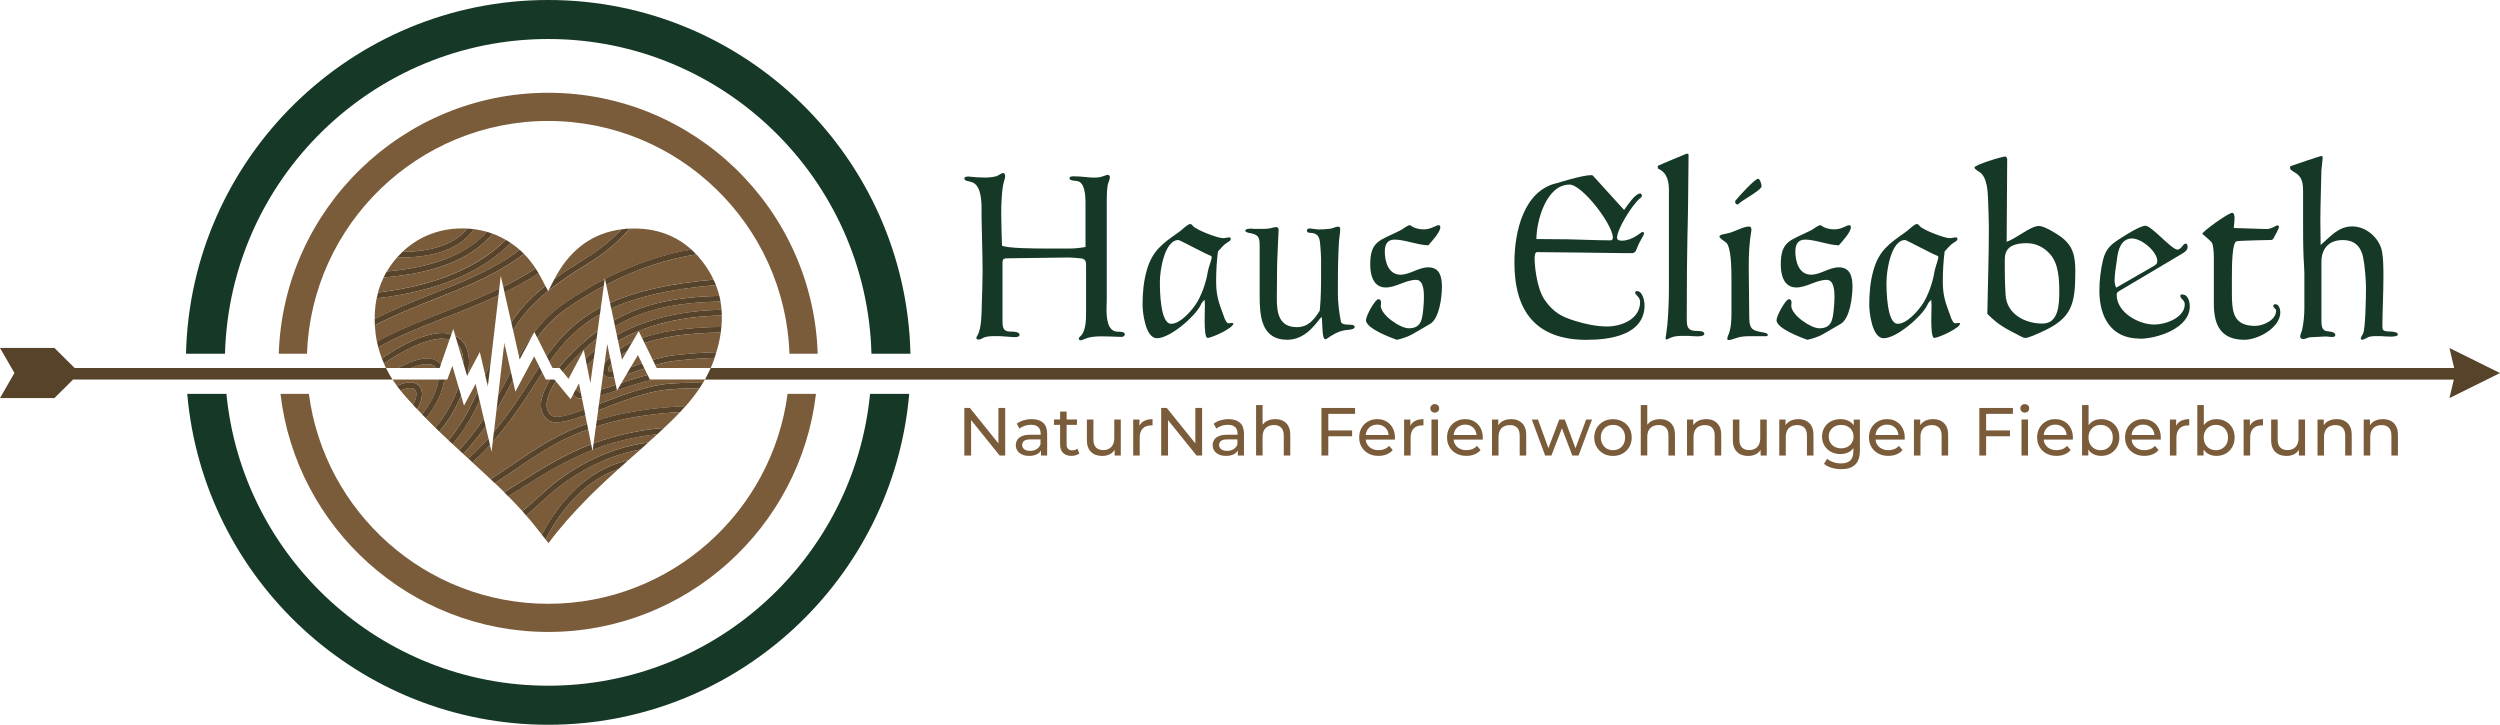 <?xml version="1.0" encoding="UTF-8"?>
<svg id="Ebene_1" data-name="Ebene 1" xmlns="http://www.w3.org/2000/svg" xmlns:xlink="http://www.w3.org/1999/xlink" viewBox="0 0 483.19 140.08">
  <defs>
    <style>
      .cls-1 {
        fill: none;
      }

      .cls-2 {
        fill: #a56a14;
      }

      .cls-3 {
        fill: #163827;
      }

      .cls-4 {
        fill: #56432a;
      }

      .cls-5 {
        fill: #7a5b3a;
      }

      .cls-6 {
        clip-path: url(#clippath);
      }
    </style>
    <clipPath id="clippath">
      <rect class="cls-1" x="72.42" y="44.14" width="67.1" height="60.83"/>
    </clipPath>
  </defs>
  <path class="cls-1" d="M116.9,53.79l-.02.14s.03-.02.04-.02l-.03-.12h0Z"/>
  <path class="cls-1" d="M311.27,46.45c.3,0,.46-.25.46-.51,0-2.53-5.92-10.27-8.4-10.27-4.45,0-6.38,7.03-6.38,10.52l6.07.05c2.73.05,5.52.2,8.25.2h0Z"/>
  <path class="cls-1" d="M394.78,62.54c3.14,0,3.24-3.8,3.24-6.12s-.1-5.42-1.77-7.29c-1.16-1.32-2.73-2.13-4.5-2.13-2.08,0-4.25.46-4.25,2.99v2.28c0,1.57.05,3.14.15,4.71.2,3.75,3.75,5.57,7.14,5.57h-.01Z"/>
  <path class="cls-1" d="M416.29,51.41c.41-.25.66-.4.66-.96,0-1.82-3.03-4.35-4.86-4.35-2.18,0-2.73,2.28-2.94,4.05-.15,1.32-.46,2.73-.46,4.1,0,.51.1.91.3,1.37l7.29-4.2h0Z"/>
  <path class="cls-1" d="M226.35,62.59c1.72,0,3.69-2.28,4.61-3.54,1.22-1.67,2.18-4.5,2.48-6.53.15-.86.71-2.18.76-2.83l-.1-.2c-.81-.25-6.07-3.09-6.33-3.09-2.73,0-3.59,6.02-3.59,7.95v.2c0,1.52.05,8.05,2.17,8.05h0Z"/>
  <path class="cls-1" d="M366.79,62.59c1.72,0,3.69-2.28,4.61-3.54,1.22-1.67,2.18-4.5,2.48-6.53.15-.86.71-2.18.76-2.83l-.1-.2c-.81-.25-6.07-3.09-6.33-3.09-2.73,0-3.59,6.02-3.59,7.95v.2c0,1.52.05,8.05,2.18,8.05h-.01Z"/>
  <path class="cls-5" d="M105.96,17.93c-28.17,0-51.19,22.48-52.08,50.44h5.45c.88-24.96,21.46-44.99,46.63-44.99s45.75,20.03,46.63,44.99h5.45c-.88-27.96-23.9-50.44-52.08-50.44Z"/>
  <path class="cls-3" d="M105.96,7.54c33.9,0,61.59,27.14,62.47,60.83h7.54C175.09,30.52,144.02,0,105.96,0S36.83,30.52,35.95,68.37h7.54c.89-33.69,28.57-60.83,62.47-60.83Z"/>
  <path class="cls-3" d="M105.96,132.53c-32.41,0-59.13-24.8-62.2-56.41h-7.57c3.09,35.78,33.2,63.96,69.77,63.96s66.67-28.17,69.77-63.96h-7.57c-3.07,31.62-29.79,56.41-62.2,56.41h0Z"/>
  <path class="cls-5" d="M59.7,76.12h-5.49c3.02,25.88,25.07,46.02,51.75,46.02s48.72-20.15,51.75-46.02h-5.49c-2.99,22.86-22.59,40.58-46.26,40.58s-43.27-17.71-46.26-40.58Z"/>
  <path class="cls-3" d="M187.43,35.11c2.02.25,2.28,3.09,2.28,5.21v1.62c.05,3.59.2,7.18.2,10.78,0,1.97-.1,4-.15,5.97-.05,1.62,0,4.76-.86,6.17-.05.05-.2.35-.2.46,0,.25.2.3.4.3.96,0,.51-.66,3.19-.66.56,0,1.37,0,2.28.1.25,0,.96.1,1.57.1.51,0,.91-.1.91-.46,0-.61-1.26-.61-1.77-.61h-.1c-1.42-.05-1.42-1.01-1.42-2.23v-11.08c0-.86.35-.86,1.37-.86,0,0,10.73-.15,11.39-.15.76,0,1.47.1,2.18.15,1.06.05,1.21.56,1.21,1.27v9.06c0,1.47,0,3.75-1.11,4.76-.15.1-.25.25-.3.4,0,.2.15.36.3.36h.05s.25,0,1.06-.36c.81-.3,1.72-.4,3.09-.4,0,0,2.99.05,3.49.1h.35c.25,0,.56-.2.56-.51,0-.56-1.26-.46-1.62-.51-1.67-.2-1.92-2.48-1.92-4.3,0-.66.05-1.26.05-1.67v-19.08c0-1.47.05-3.04.3-3.69.15-.35.3-.76.3-1.16,0-.15-.15-.41-.46-.41l-.61.2c-.71.25-1.01.35-2.13.35-.81,0-2.33-.25-3.69-.25h-.1c-.3,0-.81,0-.81.4,0,.46,1.16.46,1.47.51,1.47.25,1.62,2.63,1.62,4.35v8.4c-1.11.2-2.13.3-3.29.3h-3.54c-3.54,0-8.2-.05-9.31-.56-.05-2.08-.15-4.2-.15-6.27,0-1.52.1-4.81.56-6.23.1-.3.2-.61.2-.96,0-.25-.1-.56-.4-.56-.35,0-.76.4-1.31.61-.86.2-1.52.25-2.18.25l-1.52-.05-1.72-.15c-.2,0-.76.05-.76.35,0,.46.71.56,1.06.61v.03h-.01Z"/>
  <path class="cls-3" d="M223.62,65.37c2.53,0,7.34-4.2,8.4-6.33.25-.55.4-.71.81-1.11l.05,1.16c0,.35-.05,1.52-.05,2.78,0,1.67.1,3.44.55,3.44.86,0,5.01-1.92,5.01-2.78-.05-.1-.2-.1-.25-.1l-.76.05c-.3,0-.61-.76-.71-.96-.1-.25-.15-.51-.25-.71-.86-2.33-1.37-3.69-1.37-6.38,0-1.92.1-3.9.35-5.82.51-.56,1.11-1.32,1.77-1.72.25-.15.71-.35.71-.71,0-.15-.1-.3-.25-.3-.41,0-.81.15-1.27.15-1.01,0-5.11-1.57-5.77-2.33-.15-.2-.3-.4-.56-.4-.46,0-1.47,1.01-1.87,1.32l-.4.3c-3.09,2.17-5.06,3.54-6.12,7.34-.61,2.08-.81,4.45-.81,6.63,0,1.52.56,6.48,2.78,6.48h0ZM224.18,54.34c0-1.92.86-7.95,3.59-7.95.25,0,5.52,2.84,6.33,3.09l.1.2c-.05.66-.61,1.97-.76,2.83-.3,2.02-1.27,4.86-2.48,6.53-.91,1.27-2.88,3.54-4.61,3.54-2.12,0-2.17-6.53-2.17-8.05v-.2h0Z"/>
  <path class="cls-3" d="M241.23,44.98c2.23.35,2.23.96,2.23,2.93v9.16c0,3.9.25,8.6,5.36,8.6,4,0,6.07-4.15,6.63-4.4.15.71.05,3.74.51,4.2.05.05.15.1.25.1.05,0,.1,0,.15-.05,1.21-.86,2.33-1.52,3.74-1.72.35-.05,1.72-.05,1.72-.61,0-.81-2.08-.05-2.63-.91-.36-1.82-.61-3.69-.61-5.57,0-2.53,0-5.21.1-7.74l.1-2.18c.05-.81.25-1.72.25-2.53,0-.2-.1-.46-.35-.46-.5,0-1.01.3-1.52.4-.71.1-1.62.15-2.38.15l-1.62-.2c-.25,0-.56.1-.56.4,0,.46.51.46.81.46,1.52.1,1.67,1.11,1.77,2.43.05.81.15,1.72.15,2.53v2.53c0,2.53,0,5.01-.25,7.54-1.11,1.77-2.23,3.19-4.45,3.19-3.44,0-3.85-2.78-3.85-5.47,0,0,.05-5.41.05-6.12,0-1.11.3-7.24.3-7.24,0-.46-.36-.51-.51-.51-.3,0-.66.1-.96.2-.46.1-.96.15-1.47.15h-1.77l-.51-.05c-.51,0-1.21.05-1.21.35s.25.36.51.41l.02.03h0Z"/>
  <path class="cls-3" d="M266.39,57.83c-.61,0-2.38,3.19-2.38,4.05,0,1.62,4.81,3.39,5.97,3.8,1.06-.25,2.07-.56,3.04-1.11l3.39-1.97c1.82-1.06,2.28-5.31,2.28-7.18s-.4-3.75-2.63-3.75c-1.92,0-3.54,1.42-5.37,1.42-2.38,0-3.04-2.58-3.04-4.5,0-1.27.46-2.28,1.87-2.28,2.02,0,4.25,1.01,6.53,1.11.61-.71,2.33-2.53,2.33-3.49,0-.2-.05-.41-.3-.41-.56,0-1.47.81-2.88.81-.91,0-1.82-.2-2.58-.76,0,0-.1-.05-.2-.05h-.05c-.66.25-1.21.76-1.82,1.06-3.85,1.92-5.72,1.97-5.72,6.53,0,1.97.56,4.45,2.99,4.45,2.02,0,3.9-1.47,5.87-1.47,1.52,0,1.52,2.38,1.52,3.44,0,.61-.05,1.27-.1,1.87l-.05.56c-.2,1.82-.41,3.49-2.78,3.49-1.67,0-5.41-2.58-5.41-4.35l.05-.61c0-.35-.1-.66-.51-.66h-.02,0Z"/>
  <path class="cls-3" d="M306.72,65.68c4.4,0,11.13-.91,11.13-6.68,0-.76-.35-2.73-1.42-2.73-.2,0-.4.05-.4.3l.05.2c.46.55.91.86.91,1.62,0,3.29-3.59,4.71-6.38,4.71-1.97,0-4.2-.46-6.12-1.06-2.68-.81-4.25-1.67-5.92-4.05-1.72-2.48-1.97-7.34-1.97-7.84,0-.36,0-1.42.46-1.42,0,0,15.99.15,17.31.2h1.11c.35,0,.71-.35.81-.71.46-1.22.76-1.67,1.37-2.78l.1-.35c0-.2-.2-.25-.36-.25-.2,0-1.87,1.67-3.9,1.67-.4,0-.96-.05-.96-.56,0-1.67,2.93-6.38,4.4-7.59.15-.1.4-.3.4-.51,0-.15-.1-.46-.3-.46-1.01,0-2.43,2.23-3.14,3.19l-6.07-6.68-.3-.05c-1.72,0-6.53,1.52-6.53,1.52-6.58,1.42-8.3,9.57-8.3,15.39,0,9.46,4.2,14.93,14.02,14.93h0ZM303.33,35.67c2.48,0,8.4,7.74,8.4,10.27,0,.25-.15.51-.46.51-2.73,0-5.52-.15-8.25-.2l-6.07-.05c0-3.49,1.92-10.52,6.38-10.52h0Z"/>
  <path class="cls-3" d="M322.56,36.98v18.67c0,2.43-.1,4.81-.3,7.14,0,.2-.35,2.58-.35,2.58,0,.25.25.25.25.25,1.16-.61,1.82-.71,3.14-.71h.96c.25,0,1.01.1,1.72.1.76,0,1.42-.1,1.42-.5,0-.66-1.42-.51-1.82-.56-1.52-.1-1.57-1.06-1.57-2.38,0-15.43.25-18.67.25-21.86l.1-9.77c0-.15-.15-.25-.35-.25-.05,0-5.26,2.18-5.62,2.38l.05.51c1.87.81,2.13,2.58,2.13,4.4h-.01Z"/>
  <path class="cls-3" d="M335.82,39.51l.15-.05c.81-.86,4.5-2.68,4.5-3.49,0-.3-.3-1.42-.66-1.42-.66,0-3.85,3.54-4.45,4.3,0,.3.05.66.46.66h0Z"/>
  <path class="cls-3" d="M333.59,46.85c1.01.81,1.06,5.06,1.06,7.19v6.38c0,1.47-.05,2.88-.56,4.25l-.05.05c-.1.25-.2.56-.2.81,0,.15.15.2.3.2.25,0,.91-.2,1.16-.3,1.06-.4,1.87-.45,2.99-.45h3.19l.2-.15c0-.1-.05-.2-.05-.25l-.25-.2c-2.33-.51-3.29-.3-3.29-3.04-.1-8.91-.1-9.36-.1-9.77,0-2.38.1-4.71.51-7.03v-.2c0-.3-.1-.56-.46-.56-1.21,0-2.88,1.12-4.35,1.37-.25.05-1.37.2-1.37.56,0,.3,1.01.96,1.27,1.16,0,0,0-.02,0-.02Z"/>
  <path class="cls-3" d="M345.74,57.83c-.61,0-2.38,3.19-2.38,4.05,0,1.62,4.81,3.39,5.97,3.8,1.06-.25,2.08-.56,3.04-1.11l3.39-1.97c1.82-1.06,2.28-5.31,2.28-7.18s-.4-3.75-2.63-3.75c-1.92,0-3.54,1.42-5.37,1.42-2.38,0-3.04-2.58-3.04-4.5,0-1.27.46-2.28,1.87-2.28,2.02,0,4.25,1.01,6.53,1.11.61-.71,2.33-2.53,2.33-3.49,0-.2-.05-.41-.3-.41-.56,0-1.47.81-2.88.81-.91,0-1.82-.2-2.58-.76,0,0-.1-.05-.2-.05h-.05c-.66.25-1.21.76-1.82,1.06-3.85,1.92-5.72,1.97-5.72,6.53,0,1.97.56,4.45,2.99,4.45,2.02,0,3.9-1.47,5.87-1.47,1.52,0,1.52,2.38,1.52,3.44,0,.61-.05,1.27-.1,1.87l-.05.56c-.2,1.82-.4,3.49-2.78,3.49-1.67,0-5.42-2.58-5.42-4.35l.05-.61c0-.35-.1-.66-.51-.66h0Z"/>
  <path class="cls-3" d="M364.06,65.37c2.53,0,7.34-4.2,8.4-6.33.25-.55.41-.71.81-1.11l.05,1.16c0,.35-.05,1.52-.05,2.78,0,1.67.1,3.44.56,3.44.86,0,5.01-1.92,5.01-2.78-.05-.1-.2-.1-.25-.1l-.76.05c-.3,0-.61-.76-.71-.96-.1-.25-.15-.51-.25-.71-.86-2.33-1.37-3.69-1.37-6.38,0-1.92.1-3.9.35-5.82.51-.56,1.11-1.32,1.77-1.72.25-.15.71-.35.71-.71,0-.15-.1-.3-.25-.3-.4,0-.81.15-1.27.15-1.01,0-5.11-1.57-5.77-2.33-.15-.2-.3-.4-.56-.4-.46,0-1.47,1.01-1.87,1.32l-.4.3c-3.09,2.17-5.06,3.54-6.12,7.34-.61,2.08-.81,4.45-.81,6.63,0,1.52.56,6.48,2.78,6.48h0ZM364.62,54.34c0-1.92.86-7.95,3.59-7.95.25,0,5.52,2.84,6.33,3.09l.1.2c-.05.66-.61,1.97-.76,2.83-.3,2.02-1.26,4.86-2.48,6.53-.91,1.27-2.88,3.54-4.61,3.54-2.12,0-2.18-6.53-2.18-8.05v-.2h.01Z"/>
  <path class="cls-3" d="M382.58,33.24c1.52.96,1.62,3.9,1.67,5.47.05,1.77.15,3.49.15,5.26,0,5.57-.2,11.13-.3,16.7,2.43,2.38,3.49,2.78,6.58,4.4.25.1.51.25.76.25.61,0,2.38-.81,3.04-1.11.05,0,.1-.05.1-.05,5.87-2.63,6.53-5.31,6.53-11.69,0-3.14-.46-5.16-3.19-6.98-.81-.56-2.88-1.82-3.85-1.82-1.62,0-4.5,2.53-6.23,3.04l.1-15.59v-.41c-.1-.25-.15-.46-.36-.46-.66,0-5.97,1.62-5.97,2.13,0,.3.76.71.96.86h0ZM387.49,49.99c0-2.53,2.18-2.99,4.25-2.99,1.77,0,3.34.81,4.5,2.13,1.67,1.87,1.77,4.96,1.77,7.29s-.1,6.12-3.24,6.12c-3.39,0-6.93-1.82-7.14-5.57-.1-1.57-.15-3.14-.15-4.71v-2.28h.01Z"/>
  <path class="cls-3" d="M413.56,65.47c3.34,0,9.67-2.02,9.67-6.23,0-.91-.3-2.33-1.47-2.33-.15,0-.36.05-.36.25,0,.66.86.76.86,1.67,0,2.58-3.74,3.9-5.87,3.9-3.04,0-7.29-2.33-7.29-5.77,0-.3.15-.51.4-.66l12.2-7.24c.5-.3,1.11-.66,1.11-1.32,0-.2-.05-.66-.35-.66-.56,0-.86,1.16-1.62,1.16-1.11,0-5.01-4.61-6.17-4.61-1.01,0-3.8,1.77-4.66,2.33-1.87,1.16-2.99,2.02-3.54,4.25-.46,1.92-.71,4-.71,5.97,0,5.06,2.23,9.26,7.79,9.26v.03h.01ZM409.15,50.14c.2-1.77.76-4.05,2.94-4.05,1.82,0,4.86,2.53,4.86,4.35,0,.56-.25.71-.66.96l-7.29,4.2c-.2-.46-.3-.86-.3-1.37,0-1.37.3-2.78.46-4.1h0Z"/>
  <path class="cls-3" d="M427.47,46.85c.35.4.41,2.33.41,2.78v9.06c0,4.1,1.31,6.98,5.92,6.98,2.63,0,6.93-2.33,6.93-5.31,0-.56-.25-1.57-.96-1.57-.2,0-.41.15-.41.35,0,.35.56.51.56.91,0,1.82-2.53,2.94-4.05,2.94-4.25,0-4.5-2.73-4.5-6.38v-3.14c0-2.78.1-6.43.86-6.83.71-.15,6.43-.25,6.43-.25.51,0,.61,0,.86-.51l.1-.2c.15-.25.86-1.57.86-1.82,0-.15-.15-.25-.25-.3-.4,0-1.16.71-2.17.71-.25,0-6.33-.2-6.33-.2,0-.3.15-1.16.15-1.87,0-.56-.1-1.06-.46-1.06-.76,0-5.77,3.64-5.77,4.05,0,.05,1.42,1.16,1.82,1.67h0Z"/>
  <path class="cls-3" d="M443.21,33.14c1.92,1.01,1.92,2.33,1.92,4.3v5.16c0,2.43,0,4.81.1,7.24.05,1.01.15,2.08.15,3.09v6.63c0,1.42-.15,2.93-.46,4.3-.1.35-.35.86-.35,1.16s.2.51.56.51h.15c.46-.05.81-.35,1.32-.35l2.94-.15c.25,0,.76.1,1.16.1.35,0,.66-.05.66-.41,0-.61-1.27-.66-1.67-.71-.96-.15-1.01-1.21-1.01-1.97v-11.44c0-2.53,1.42-4.2,4.1-4.2s3.79,1.62,4.1,4.2l.05.25c.2,1.67.36,3.29.36,4.96,0,1.21-.1,7.79-.56,8.65-.1.2-.46.76-.46,1.01.05.1.2.2.3.2.2,0,.86-.35,1.06-.46.45-.25,1.26-.25,1.92-.25h.56c.25,0,1.11.1,1.92.1.76,0,1.42-.1,1.42-.4,0-.66-1.67-.56-2.08-.61-.91-.1-.91-.4-.91-1.16v-.1c0-2.23.2-6.07.2-9.41,0-1.87-.05-3.54-.25-4.66-.46-2.68-3.04-4.96-5.77-4.96s-4.2,1.97-6.12,3.59l-.05-4.61c0-3.24.15-6.53.2-9.77l.25-2.43c0-.15-.05-.4-.25-.4-.25,0-5.36,1.77-5.97,1.97-.05.1-.1.2-.1.3,0,.36.36.56.61.71v.02h0Z"/>
  <path class="cls-2" d="M139.03,57.2c.09.36.16.72.23,1.09"/>
  <path class="cls-2" d="M139.43,63.19c-.03.36-.08.73-.13,1.09"/>
  <path class="cls-2" d="M139.46,59.89c.03.36.05.73.05,1.1"/>
  <path class="cls-4" d="M75.73,73.15c-.2-.31-.39-.62-.56-.94-.2-.36-.4-.72-.58-1.09H14.42l-3.9-3.87H0l2.79,4.84-2.79,4.84h10.52l3.6-3.57h61.74c-.04-.07-.08-.14-.13-.21Z"/>
  <path class="cls-4" d="M137.37,71.13h336.96l-.91-3.87,9.77,4.84-9.77,4.84.84-3.57H136.25c.17-.32.34-.65.5-.98l.62-1.25h0Z"/>
  <g class="cls-6">
    <path class="cls-5" d="M99.61,75.69l-.5-2.21c-.95,1.82-1.95,3.72-3.14,5.68l-.5,4.3c2.95-3.51,5.38-7.26,8.27-11.81.17-.26.34-.52.51-.78l-1.01-1.99-3.62,6.8Z"/>
    <path class="cls-5" d="M88.62,74.77l-1.19-4.05-.98,2.63h-.61c-.17,1.91-1.16,4.32-2.89,6.71-.19.26-.4.53-.63.8.59.6,1.2,1.19,1.8,1.79.8-.93,1.52-1.9,2.15-2.94,1.01-1.68,1.79-3.35,2.35-4.93"/>
    <path class="cls-5" d="M121.92,70.95c.35-.12.71-.23,1.08-.36.35-.12.71-.24,1.08-.36l-.79-1.61-1.36,2.32Z"/>
    <path class="cls-5" d="M84.75,73.35h-8.89c.27.42.56.83.86,1.24,1.21-.56,2.19-.76,2.94-.67.63.08,1.12.34,1.45.76.32.4.47.92.47,1.52,0,.83-.33,1.84-.95,2.89.31.33.63.65.95.98.18-.22.35-.43.5-.65,1.59-2.19,2.51-4.37,2.68-6.07"/>
    <path class="cls-5" d="M117.8,71.86c.15.06.39.06.69.03l-.33-1.55c-.13.15-.26.3-.36.45-.32.46-.39.86,0,1.08"/>
    <path class="cls-5" d="M80.25,75.36c-.15-.19-.39-.31-.72-.35-.52-.06-1.23.07-2.12.46.14.18.27.36.42.53.65.77,1.33,1.52,2.02,2.26.42-.76.64-1.48.64-2.06,0-.35-.08-.64-.24-.84"/>
    <path class="cls-5" d="M117.35,72.85l-.04-.02c-.35-.18-.58-.4-.73-.63l-.42,3.09c.88-.27,1.85-.58,2.86-.92l-.31-1.45c-.56.07-1.03.07-1.36-.08"/>
    <path class="cls-5" d="M92.29,75.76l-.37-1.56-2.24,4.19-.56-1.9c-.52,1.24-1.15,2.51-1.92,3.78-.67,1.11-1.44,2.15-2.3,3.14.59.57,1.18,1.13,1.78,1.68,1.76-2.11,3.05-4.18,4.09-6.24.55-1.09,1.04-2.11,1.51-3.09"/>
    <path class="cls-5" d="M111.46,76.83c-.22-.14-.41-.3-.57-.46-.04-.05-.07-.1-.11-.14l-.49.93-2.86-3.46c-.82,1.25-1.41,2.47-1.66,3.55-.27,1.2-.1,2.24.68,2.95.06.06.14.12.23.18.96.54,3.3-.12,6.24-1.19l-.42-2.11c-.39-.02-.73-.07-1-.21l-.04-.02Z"/>
    <path class="cls-5" d="M111.37,75.1c.06.19.16.36.3.52.09.1.21.19.34.27.07.03.17.05.26.07l-.37-1.86-.53,1Z"/>
    <path class="cls-5" d="M98.74,71.84l-1.15-5.07c-.08.16-.15.32-.23.48l-1.07,9.19c.79-1.41,1.5-2.78,2.19-4.1.09-.17.17-.33.26-.49"/>
    <path class="cls-5" d="M115.17,82.46l-.44,3.22c1.23-.45,2.51-.87,3.87-1.25,3.19-.88,6.49-1.49,9.74-1.72.49-.46.98-.91,1.46-1.39.57-.55,1.12-1.12,1.66-1.69-.99.06-1.96.13-2.91.22-5,.46-9.4,1.32-13.38,2.61"/>
    <path class="cls-5" d="M114.56,86.93l-.03.23-.04-.21c-5.03,1.94-9.09,4.48-13.07,6.98-1.06.67-2.12,1.33-3.19,1.98.94.95,1.86,1.91,2.75,2.9,1.31-1.13,2.57-2.26,3.77-3.37,5.42-4.98,12.49-8.74,19.75-9.8.25-.04.5-.06.75-.09.61-.54,1.21-1.09,1.81-1.64-2.73.28-5.49.83-8.17,1.57-1.53.42-2.96.92-4.33,1.44"/>
    <path class="cls-5" d="M119.29,75.43l-.04.06v-.05c-1.16.38-2.26.74-3.26,1.03l-.22,1.62c.12-.05.24-.09.36-.14,3.84-1.47,8.11-3.12,11.77-3.63,2.32-.33,5.11-.38,7.95-.3.14-.23.28-.45.41-.68h-10.08c-2.11.5-4.35,1.24-6.43,1.93-.15.05-.29.1-.44.15"/>
    <path class="cls-5" d="M128.05,75.41c-3.54.5-7.75,2.12-11.53,3.57-.31.12-.61.24-.91.35l-.26,1.93c3.93-1.23,8.25-2.05,13.12-2.49,1.31-.12,2.67-.2,4.05-.27.95-1.08,1.84-2.21,2.64-3.39-2.55-.05-5.03.01-7.11.31"/>
    <path class="cls-5" d="M101.7,99.65c.32.37.65.74.97,1.11.68.82,1.35,1.66,2.04,2.55,2.7-5.05,6.29-9.37,10.84-12.03,1.81-1.06,3.78-1.85,5.89-2.33.71-.63,1.42-1.26,2.13-1.88.07-.06.14-.13.21-.19-6.73,1.2-13.24,4.73-18.29,9.38-1.21,1.12-2.48,2.25-3.79,3.39"/>
    <path class="cls-5" d="M92.69,77.46c-.3.61-.6,1.23-.93,1.88-1.09,2.15-2.43,4.3-4.27,6.5.18.16.35.33.52.49.24.22.49.45.73.67,1.9-2.06,3.45-4.08,4.78-6.04l-.82-3.5Z"/>
    <path class="cls-5" d="M111.78,82.51c.55-.22,1.11-.43,1.68-.63l-.33-1.63c-3.17,1.14-5.75,1.81-7.04,1.04l-.03-.02h0c-.11-.09-.23-.18-.34-.28-1.12-1.01-1.37-2.41-1.02-4,.26-1.14.84-2.38,1.64-3.64h-.86l-.68-1.34c-.05.08-.1.16-.15.24-3.25,5.11-5.92,9.24-9.42,13.16l-.23,1.92-.31-1.34c-.32.35-.63.7-.97,1.05-.75.78-1.55,1.56-2.4,2.33,1.17,1.07,2.33,2.14,3.48,3.22,1.46-.92,2.88-1.87,4.3-2.84,3.76-2.57,7.57-5.19,12.68-7.24"/>
    <path class="cls-5" d="M92.94,86.29c.5-.52.99-1.05,1.46-1.57l-.54-2.31c-1.22,1.74-2.63,3.52-4.31,5.34.33.3.65.6.98.89.85-.78,1.66-1.56,2.42-2.35"/>
    <path class="cls-5" d="M105.44,104.25c.19.24.38.48.57.73,2.26-3.05,4.75-5.83,7.35-8.46.47-.53.96-1.02,1.47-1.47,1.55-1.51,3.13-2.98,4.73-4.42-1.22.42-2.37.96-3.47,1.6-4.48,2.62-8.01,6.95-10.65,12.02"/>
    <path class="cls-5" d="M114.26,85.86l-.58-2.9c-.5.18-1,.36-1.49.56-4.99,2-8.76,4.59-12.47,7.13-1.34.92-2.68,1.84-4.07,2.72.6.58,1.2,1.16,1.8,1.74,1.14-.69,2.27-1.39,3.4-2.11,4.07-2.57,8.22-5.17,13.42-7.16"/>
    <path class="cls-5" d="M116.9,70.16c.25-.36.6-.73.99-1.11l-.4-1.91c-.08.05-.16.1-.24.16l-.4,2.95s.03-.06.05-.08"/>
    <path class="cls-5" d="M121.09,72.35l-.97,1.66c1.65-.55,3.37-1.1,5.04-1.54l-.61-1.25c-.41.13-.82.27-1.22.4-.79.26-1.54.51-2.24.73"/>
    <path class="cls-5" d="M113.44,70.69l.67,3.36.65-4.71c-.06.05-.12.1-.18.15-.41.4-.79.79-1.15,1.19"/>
    <path class="cls-5" d="M82.75,70.37c-.84-.05-1.94.19-3.28.75h4.86s-.03-.05-.05-.07c-.32-.39-.83-.63-1.53-.67"/>
    <path class="cls-5" d="M115.5,63.97l.44-3.22c-4.3,2.43-7.19,5.52-9.75,9.18l.6,1.19h1.17c.36-.45.75-.9,1.15-1.35,2.1-2.32,4.22-4.23,6.39-5.8"/>
    <path class="cls-5" d="M117.16,55.02l.74,3.51c4.8-2.18,11.15-3.7,20.01-4.49-.29-.61-.61-1.22-.98-1.81-.71-1.14-1.5-2.16-2.35-3.07-2.91.47-5.77,1.16-8.56,2.09-3.02,1-5.97,2.27-8.85,3.77"/>
    <path class="cls-5" d="M112.84,67.65l.34,1.72c.21-.22.43-.44.66-.66.37-.36.76-.69,1.16-1.03l.3-2.2c-1.81,1.41-3.6,3.06-5.37,5.02-.41.45-.79.9-1.16,1.36l1.12,1.36,2.95-5.58Z"/>
    <path class="cls-5" d="M121.18,67.88c-.31.19-.6.38-.88.59-.09.07-.17.13-.26.2l.18.85.96-1.63Z"/>
    <path class="cls-5" d="M85.71,64.37c.57.02,1.07.12,1.53.25l.37-1.05.39,1.33c.51.25.95.56,1.32.97.81.9,1.24,2.16,1.32,3.64.05.89-.05,1.88-.24,2.92l2.34-4.39,1.05,4.48c.3-.68.59-1.33.87-1.96.05-.12.11-.24.16-.36l1.54-13.13c-3.44,1.62-6.91,2.98-10.3,4.3-4.55,1.78-8.96,3.51-12.95,5.76.19.72.42,1.42.68,2.12.29-.2.57-.41.87-.6,4.85-3.11,8.49-4.35,11.04-4.28"/>
    <path class="cls-5" d="M96.5,55.79l.29-2.47.47,2.1c2.11-1.05,4.2-2.21,6.25-3.55-.67-1.03-1.41-1.97-2.24-2.8-5.17,3.96-11.24,6.36-17.39,8.8-3.84,1.52-7.72,3.06-11.43,5.01.06,1.07.19,2.13.4,3.16,3.97-2.2,8.31-3.91,12.8-5.66,3.57-1.39,7.23-2.83,10.85-4.57"/>
    <path class="cls-5" d="M119.46,65.9l.34,1.59c.73-.52,1.54-.98,2.42-1.39l1.23-2.1.65,1.33c1.67-.59,3.51-1.03,5.42-1.35,3.25-.55,6.71-.76,9.91-.79.07-.74.1-1.47.08-2.2-4.3.05-8.7.63-12.8,1.85-2.57.76-5.02,1.78-7.26,3.08"/>
    <path class="cls-5" d="M88.5,66.6s0,0,0,0l1.04,3.55c0-.19.01-.39,0-.58-.07-1.24-.4-2.25-1.04-2.97"/>
    <path class="cls-5" d="M85.68,65.46c-2.35-.07-5.78,1.13-10.43,4.11-.35.23-.69.48-1.03.73.12.28.24.56.37.83h2.4c2.49-1.37,4.42-1.92,5.81-1.84,1.03.06,1.8.44,2.31,1.07.03.04.05.08.08.12l1.68-4.83c-.36-.1-.76-.18-1.2-.19"/>
    <path class="cls-5" d="M124.58,66.31l1.59,3.26c1.41-.42,2.81-.77,4.06-.9,2.54-.28,5.09-.51,7.83-.59.13,0,.27,0,.4,0,.38-1.27.67-2.54.85-3.81-3.11.03-6.46.24-9.6.77-1.81.31-3.54.72-5.12,1.27"/>
    <path class="cls-5" d="M130.34,69.76c-1.12.12-2.39.43-3.69.81l.27.55h10.45c.21-.49.42-.99.6-1.51.05-.15.1-.29.15-.44h-.02c-2.7.08-5.22.31-7.75.58"/>
    <path class="cls-5" d="M118.86,63.07l.36,1.71c2.23-1.25,4.65-2.25,7.18-3,4.19-1.24,8.67-1.84,13.06-1.9-.04-.54-.11-1.07-.21-1.6-5.77.11-10.78.74-15.35,2.41-1.74.63-3.41,1.42-5.05,2.38"/>
    <path class="cls-5" d="M118.63,61.95c1.59-.91,3.22-1.67,4.91-2.29,4.64-1.69,9.7-2.35,15.49-2.47-.17-.7-.39-1.4-.66-2.09-9.06.77-15.44,2.32-20.23,4.53l.49,2.32Z"/>
    <path class="cls-5" d="M116.13,59.41l.57-4.15c-2.36,1.25-4.67,2.65-6.95,4.21-2.51,1.72-4.35,3.67-5.9,5.81l1.78,3.55c2.7-3.77,5.81-6.94,10.5-9.42"/>
    <path class="cls-5" d="M89.92,44.66c.15-.16.29-.33.42-.49-1.33-.07-2.69,0-4.08.23-.71.12-1.41.3-2.09.51-.49.21-1.01.4-1.55.57-1.8.77-3.44,1.87-4.86,3.21,1.99-.03,3.79-.22,5.39-.56,2.93-.63,5.18-1.78,6.76-3.46"/>
    <path class="cls-5" d="M119.66,44.8c.15-.16.31-.32.47-.48-5.52.71-9.67,3.77-12.52,8.79-.15.26-.3.53-.44.81,1.51-1.1,3.23-2.25,5.25-3.49,2.3-1.41,4.66-3.01,7.24-5.62"/>
    <path class="cls-5" d="M112.99,51.35c-2.86,1.76-5.13,3.34-6.99,4.84-.02.03-.03.06-.05.09,0-.01-.01-.03-.02-.04-3.22,2.6-5.18,4.95-6.76,7.59l1.14,5.06c.88-1.58,1.79-3.09,2.85-4.51l.12-.23.02.04c1.54-2.04,3.38-3.92,5.84-5.61,2.53-1.73,5.11-3.28,7.75-4.64l.02-.14.03.12c2.85-1.47,5.77-2.71,8.75-3.69,2.59-.86,5.23-1.52,7.93-2-3.15-2.85-7.12-4.23-11.83-4.04-.01,0-.02,0-.04,0-.44.5-.88.96-1.32,1.4-2.66,2.68-5.09,4.33-7.44,5.78"/>
    <path class="cls-5" d="M100.45,48.29c-.56-.49-1.14-.94-1.75-1.34-1.25,1.26-2.63,2.4-4.12,3.44-5.68,3.94-13.06,6.26-21.79,7.27-.09.44-.16.89-.22,1.35-.11.9-.15,1.77-.15,2.64,3.61-1.85,7.35-3.34,11.06-4.8,6.01-2.38,11.92-4.72,16.97-8.55"/>
    <path class="cls-5" d="M94.29,74.69l.1-.85c-.06.14-.13.29-.2.43l.1.42Z"/>
    <path class="cls-5" d="M94.1,44.8c-.81-.23-1.63-.4-2.48-.51-.28.39-.57.77-.9,1.12-1.74,1.84-4.18,3.11-7.33,3.78-1.94.42-4.17.61-6.66.58-.73.83-1.4,1.74-1.96,2.71,6.84-.64,12.48-2.25,16.52-5.14,1.05-.76,1.99-1.6,2.83-2.54"/>
    <path class="cls-5" d="M98.82,62.3c1.56-2.4,3.53-4.62,6.58-7.05-.32-.6-.61-1.16-.9-1.71-.13-.25-.28-.49-.42-.74-2.16,1.4-4.36,2.62-6.58,3.71l1.31,5.78Z"/>
    <line class="cls-2" x1="116.58" y1="72.2" x2="116.85" y2="70.25"/>
    <path class="cls-4" d="M111.67,75.62c-.15-.15-.24-.33-.3-.52l-.6,1.13s.07.1.11.14c.16.17.35.32.57.46l.04.02c.26.14.61.19,1,.21l-.22-1.11c-.09-.02-.19-.03-.26-.07-.13-.09-.25-.18-.34-.27"/>
    <path class="cls-4" d="M116.16,75.3l-.16,1.18c1-.28,2.1-.64,3.25-1.03l-.23-1.07c-1.01.34-1.98.65-2.86.92"/>
    <path class="cls-4" d="M117.8,71.86c-.39-.22-.33-.61,0-1.08.1-.14.23-.29.36-.45l-.27-1.28c-.39.38-.74.75-.99,1.11-.02.03-.03.06-.05.08l-.27,1.96c.15.23.38.45.73.63l.04.02c.33.14.8.15,1.36.08l-.22-1.04c-.3.03-.54.03-.69-.03"/>
    <path class="cls-4" d="M115.34,81.26l-.17,1.2c3.99-1.29,8.38-2.15,13.38-2.61.95-.09,1.92-.16,2.91-.22.35-.38.7-.76,1.04-1.14-1.39.07-2.75.15-4.05.27-4.87.44-9.19,1.26-13.12,2.49"/>
    <path class="cls-4" d="M127.89,74.33c-3.65.52-7.93,2.16-11.76,3.63-.12.05-.24.09-.36.14l-.17,1.23c.3-.11.61-.23.91-.35,3.78-1.45,7.99-3.07,11.53-3.57,2.08-.29,4.55-.36,7.11-.31.24-.35.47-.71.69-1.07-2.84-.08-5.63-.03-7.95.3"/>
    <path class="cls-4" d="M125.17,72.47c-1.68.44-3.4.99-5.05,1.54l-.83,1.42c.15-.05.29-.1.44-.15,2.08-.69,4.32-1.43,6.44-1.93h-.57l-.43-.88Z"/>
    <path class="cls-4" d="M93.51,80.96c-1.33,1.96-2.87,3.98-4.77,6.04.27.25.54.5.81.74,1.68-1.82,3.08-3.6,4.31-5.34l-.34-1.44Z"/>
    <path class="cls-4" d="M89.13,76.49l-.51-1.72c-.55,1.58-1.33,3.25-2.35,4.93-.63,1.04-1.35,2.02-2.15,2.94.26.25.52.51.78.76.85-.99,1.63-2.03,2.3-3.14.77-1.27,1.4-2.54,1.92-3.78"/>
    <path class="cls-4" d="M104.7,103.31c.24.31.49.62.74.94,2.64-5.07,6.17-9.4,10.65-12.02,1.1-.64,2.26-1.18,3.47-1.6.62-.56,1.25-1.12,1.87-1.67-2.11.48-4.08,1.27-5.89,2.33-4.55,2.66-8.14,6.97-10.84,12.03"/>
    <path class="cls-4" d="M92.69,77.46l-.4-1.7c-.47.98-.96,2-1.51,3.09-1.04,2.06-2.33,4.13-4.09,6.25.27.25.53.5.8.75,1.84-2.2,3.18-4.35,4.27-6.5.33-.65.64-1.27.93-1.88"/>
    <path class="cls-4" d="M104.75,95.45c-1.2,1.11-2.47,2.24-3.77,3.37.24.27.48.55.72.83,1.31-1.14,2.58-2.28,3.79-3.39,5.05-4.64,11.56-8.18,18.29-9.38.49-.44.98-.88,1.47-1.32-.25.03-.5.05-.75.09-7.26,1.06-14.33,4.82-19.75,9.8"/>
    <path class="cls-4" d="M85.84,73.35h-1.09c-.17,1.7-1.1,3.87-2.68,6.07-.15.22-.32.43-.5.65.25.26.5.53.76.79.22-.27.44-.53.63-.8,1.73-2.39,2.72-4.8,2.89-6.71"/>
    <path class="cls-4" d="M93.73,87.04c.33-.35.65-.7.97-1.05l-.3-1.28c-.47.53-.95,1.05-1.46,1.57-.76.78-1.56,1.57-2.42,2.35.27.25.54.49.81.74.84-.78,1.64-1.55,2.4-2.33"/>
    <path class="cls-4" d="M114.48,86.96l-.22-1.1c-5.2,1.99-9.35,4.59-13.42,7.16-1.13.71-2.26,1.42-3.4,2.11.27.26.53.53.79.8,1.07-.65,2.13-1.31,3.19-1.98,3.98-2.5,8.04-5.04,13.07-6.98"/>
    <path class="cls-4" d="M106.68,80.37c-.09-.06-.17-.13-.23-.18-.78-.71-.95-1.75-.68-2.95.24-1.08.84-2.3,1.66-3.55l-.28-.34h-.81c-.8,1.27-1.38,2.51-1.64,3.64-.36,1.59-.1,2.98,1.02,4,.11.1.22.19.34.28h.01s.03.02.03.02c1.29.77,3.87.1,7.04-1.04l-.22-1.08c-2.94,1.07-5.28,1.74-6.24,1.19"/>
    <path class="cls-4" d="M112.19,83.53c.49-.2.99-.38,1.49-.56l-.22-1.08c-.57.2-1.13.41-1.68.63-5.11,2.05-8.92,4.67-12.68,7.24-1.42.97-2.84,1.92-4.3,2.84.28.26.56.52.83.78,1.39-.89,2.73-1.8,4.08-2.72,3.71-2.54,7.48-5.13,12.47-7.13"/>
    <path class="cls-2" d="M113.37,96.51c.49-.49.97-.98,1.47-1.47-.51.45-1,.94-1.47,1.47"/>
    <path class="cls-4" d="M117.36,66.53l-.11.77c.08-.05.16-.1.24-.16l-.13-.61Z"/>
    <path class="cls-2" d="M97.48,66.27l-.11.98c.08-.16.15-.32.23-.48l-.11-.5Z"/>
    <path class="cls-4" d="M81.1,74.68c-.33-.41-.81-.68-1.45-.76-.74-.09-1.73.11-2.94.67.22.3.45.59.69.88.89-.39,1.6-.52,2.12-.46.33.04.57.16.72.35.16.2.24.49.24.84,0,.58-.22,1.29-.64,2.06.26.28.51.56.77.83.63-1.05.95-2.06.96-2.89,0-.6-.16-1.12-.47-1.52"/>
    <path class="cls-4" d="M103.73,71.66c-2.88,4.54-5.32,8.29-8.27,11.81l-.23,1.94c3.49-3.92,6.17-8.05,9.42-13.16.05-.08.1-.16.15-.24l-.57-1.13c-.17.26-.34.52-.51.78"/>
    <path class="cls-4" d="M122.99,70.59c-.37.12-.73.24-1.08.36l-.82,1.4c.7-.21,1.45-.46,2.24-.73.4-.13.81-.27,1.22-.4l-.49-.99c-.36.12-.72.24-1.08.36"/>
    <path class="cls-4" d="M114.73,85.68l-.17,1.25c1.37-.53,2.8-1.02,4.33-1.44,2.68-.74,5.44-1.28,8.17-1.57.43-.4.85-.8,1.27-1.2-3.24.23-6.55.84-9.74,1.72-1.36.38-2.64.8-3.87,1.25"/>
    <path class="cls-4" d="M98.74,71.84c-.09.17-.17.33-.26.49-.69,1.33-1.41,2.7-2.19,4.1l-.32,2.73c1.19-1.96,2.19-3.85,3.14-5.68l-.37-1.65Z"/>
    <path class="cls-4" d="M83.38,49.2c3.15-.68,5.6-1.94,7.33-3.78.33-.35.63-.73.9-1.12-.42-.05-.85-.1-1.28-.12-.14.17-.27.33-.42.49-1.58,1.68-3.83,2.83-6.76,3.46-1.6.35-3.4.53-5.39.56-.36.35-.71.71-1.05,1.09,2.49.02,4.72-.16,6.66-.58"/>
    <path class="cls-4" d="M98.82,62.3l.35,1.53c1.58-2.64,3.54-4.99,6.76-7.59-.19-.35-.35-.67-.52-.99-3.05,2.43-5.02,4.64-6.58,7.05"/>
    <path class="cls-4" d="M94.39,73.84l.42-3.63c-.05.12-.1.24-.16.36-.28.63-.57,1.28-.87,1.96l.41,1.75c.07-.14.13-.29.2-.43"/>
    <path class="cls-4" d="M101.28,49.06c-.27-.27-.54-.52-.83-.77-5.05,3.83-10.96,6.18-16.97,8.55-3.71,1.47-7.45,2.95-11.06,4.8,0,.41,0,.82.03,1.22,3.71-1.94,7.59-3.48,11.43-5.01,6.16-2.43,12.22-4.83,17.39-8.8"/>
    <path class="cls-4" d="M98.71,46.95c-.31-.21-.63-.41-.95-.6-1.16,1.14-2.42,2.19-3.78,3.14-5.45,3.78-12.52,6.02-20.9,7.04-.1.37-.2.75-.28,1.13,8.73-1.02,16.11-3.33,21.79-7.27,1.49-1.03,2.87-2.18,4.12-3.44"/>
    <path class="cls-4" d="M75.25,69.57c4.65-2.98,8.08-4.18,10.43-4.11.45.01.84.09,1.2.19l.36-1.03c-.47-.14-.97-.24-1.53-.25-2.56-.07-6.2,1.17-11.04,4.28-.3.19-.59.4-.87.6.13.35.28.69.43,1.04.34-.25.68-.5,1.03-.73"/>
    <path class="cls-5" d="M95.22,45.17c-.96,1.14-2.07,2.16-3.32,3.06-4.34,3.11-10.4,4.79-17.76,5.4-.44.92-.81,1.89-1.08,2.9,8.38-1.02,15.45-3.26,20.9-7.04,1.37-.95,2.63-1.99,3.79-3.14-.81-.46-1.65-.86-2.53-1.18"/>
    <path class="cls-4" d="M95.22,45.17c-.37-.14-.75-.26-1.13-.37-.83.94-1.77,1.78-2.83,2.54-4.04,2.9-9.67,4.51-16.52,5.14-.22.37-.42.76-.61,1.15,7.35-.61,13.42-2.29,17.76-5.4,1.25-.9,2.36-1.92,3.32-3.06"/>
    <path class="cls-4" d="M97.52,56.52c2.22-1.09,4.42-2.31,6.58-3.71-.18-.32-.38-.64-.58-.94-2.05,1.34-4.14,2.5-6.25,3.55l.25,1.1Z"/>
    <path class="cls-4" d="M130.23,68.67c-1.25.14-2.65.49-4.06.9l.48.99c1.3-.38,2.57-.69,3.69-.81,2.53-.27,5.05-.51,7.75-.58h.02c.12-.36.24-.73.34-1.09-.13,0-.27,0-.4,0-2.74.08-5.29.31-7.83.59"/>
    <path class="cls-4" d="M115.95,60.75l.19-1.35c-4.68,2.48-7.8,5.65-10.5,9.42l.56,1.11c2.56-3.66,5.45-6.76,9.75-9.18"/>
    <path class="cls-4" d="M113.18,69.36l.26,1.32c.36-.4.74-.8,1.15-1.19.06-.05.12-.1.18-.16l.23-1.66c-.39.33-.78.67-1.15,1.03-.23.22-.45.44-.66.66"/>
    <path class="cls-4" d="M118.63,61.95l.24,1.12c1.64-.96,3.31-1.75,5.05-2.38,4.58-1.67,9.58-2.3,15.35-2.41-.06-.36-.14-.72-.23-1.09-5.8.13-10.85.78-15.49,2.47-1.69.61-3.32,1.38-4.91,2.29"/>
    <path class="cls-4" d="M112.99,51.35c2.36-1.45,4.79-3.09,7.44-5.78.43-.44.87-.9,1.32-1.4-.55.02-1.09.08-1.62.15-.15.16-.31.33-.47.48-2.58,2.61-4.95,4.21-7.24,5.62-2.01,1.24-3.74,2.39-5.25,3.49-.37.7-.74,1.44-1.18,2.27,1.86-1.5,4.13-3.08,6.99-4.84"/>
    <path class="cls-4" d="M124.1,65.32l.48.99c1.58-.55,3.31-.96,5.12-1.27,3.14-.53,6.49-.74,9.6-.77.05-.36.1-.73.13-1.09-3.2.03-6.66.24-9.91.79-1.91.32-3.75.76-5.42,1.35"/>
    <path class="cls-4" d="M82.62,45.48c.55-.16,1.07-.35,1.55-.57-.53.16-1.05.35-1.55.57"/>
    <path class="cls-4" d="M96.35,57.08l.15-1.29c-3.62,1.75-7.27,3.18-10.84,4.57-4.49,1.75-8.84,3.46-12.81,5.66.08.37.16.75.26,1.11,3.99-2.25,8.39-3.98,12.95-5.76,3.39-1.32,6.86-2.68,10.3-4.3"/>
    <path class="cls-4" d="M126.41,61.78c-2.54.75-4.96,1.75-7.19,3l.24,1.12c2.24-1.29,4.68-2.31,7.25-3.07,4.1-1.22,8.5-1.79,12.8-1.85,0-.37-.02-.73-.05-1.1-4.39.06-8.87.65-13.06,1.9"/>
    <path class="cls-4" d="M88.5,66.6c.64.71.98,1.73,1.04,2.97.01.18,0,.38,0,.58l.74,2.5.11-.21c.2-1.04.29-2.03.25-2.92-.08-1.48-.51-2.74-1.32-3.64-.36-.4-.81-.72-1.32-.97l.5,1.69s0,0,0,0"/>
    <path class="cls-4" d="M115.3,65.48l.21-1.51c-2.17,1.58-4.29,3.48-6.39,5.8-.4.45-.79.9-1.15,1.35h.18l.62.75c.37-.46.75-.92,1.16-1.36,1.78-1.96,3.56-3.61,5.37-5.02"/>
    <path class="cls-4" d="M116.93,53.91l.24,1.11c2.89-1.5,5.84-2.77,8.85-3.77,2.79-.92,5.65-1.62,8.56-2.09-.32-.33-.64-.65-.97-.95-2.7.47-5.34,1.14-7.93,2-2.98.99-5.9,2.23-8.75,3.69"/>
    <path class="cls-4" d="M109.75,59.47c2.27-1.56,4.59-2.96,6.95-4.21l.18-1.33c-2.63,1.36-5.22,2.9-7.75,4.64-2.46,1.68-4.3,3.56-5.84,5.61l.55,1.1c1.55-2.14,3.39-4.09,5.9-5.81"/>
    <path class="cls-4" d="M118.14,59.63c4.79-2.21,11.18-3.76,20.23-4.53-.14-.35-.29-.7-.46-1.05-8.86.79-15.21,2.31-20.01,4.49l.23,1.1Z"/>
    <path class="cls-4" d="M103.16,64.37c-1.06,1.43-1.97,2.94-2.85,4.51l.13.59,2.72-5.1Z"/>
    <path class="cls-4" d="M120.3,68.46c.28-.21.57-.4.88-.59l1.04-1.78c-.88.41-1.69.87-2.42,1.4l.25,1.17c.09-.07.17-.13.26-.2"/>
    <path class="cls-4" d="M85.2,70.47s-.05-.08-.08-.12c-.52-.63-1.28-1.01-2.31-1.07-1.4-.08-3.33.47-5.81,1.84h2.47c1.35-.56,2.44-.8,3.28-.75.7.04,1.21.28,1.53.68.02.02.03.05.05.07h.65l.23-.65Z"/>
  </g>
  <g>
    <polygon class="cls-5" points="192.97 85.7 187.46 78.85 186.38 78.85 186.38 88.04 187.69 88.04 187.69 81.19 193.21 88.04 194.28 88.04 194.28 78.85 192.97 78.85 192.97 85.7"/>
    <path class="cls-5" d="M199.39,81.01c-.55,0-1.08.08-1.58.23s-.93.37-1.29.66l.53.94c.27-.23.6-.41,1-.54.39-.14.8-.2,1.21-.2.62,0,1.09.15,1.4.44.31.29.47.71.47,1.24v.25h-2c-.69,0-1.24.09-1.65.28-.41.18-.7.43-.88.73-.18.31-.27.65-.27,1.02s.1.75.32,1.06c.21.31.51.55.9.73.39.18.84.26,1.36.26.64,0,1.17-.12,1.59-.36.31-.18.52-.41.7-.68v.97h1.19v-4.2c0-.95-.26-1.66-.77-2.13-.52-.46-1.25-.7-2.2-.7ZM200.34,86.83c-.35.21-.77.31-1.24.31s-.86-.1-1.13-.31c-.27-.21-.41-.48-.41-.82,0-.3.11-.55.33-.76.22-.21.64-.32,1.27-.32h1.94v.97c-.16.4-.41.71-.77.92Z"/>
    <path class="cls-5" d="M207.24,87.05c-.35,0-.62-.1-.81-.3-.19-.2-.28-.49-.28-.87v-3.77h2v-1.04h-2v-1.52h-1.26v1.52h-1.18v1.04h1.18v3.82c0,.7.19,1.24.58,1.61.39.38.93.57,1.63.57.29,0,.57-.04.83-.12.27-.08.5-.2.69-.37l-.39-.91c-.26.22-.59.33-.98.33Z"/>
    <path class="cls-5" d="M215.36,84.68c0,.49-.09.91-.26,1.25-.18.35-.42.61-.75.79-.32.18-.7.27-1.14.27-.6,0-1.06-.17-1.39-.51-.33-.34-.49-.85-.49-1.54v-3.86h-1.26v4c0,.68.12,1.25.37,1.7.25.45.6.79,1.05,1.01.45.22.97.33,1.57.33s1.08-.13,1.54-.38c.35-.19.61-.47.83-.79v1.09h1.19v-6.96h-1.26v3.6Z"/>
    <path class="cls-5" d="M220.23,82.3v-1.22h-1.21v6.96h1.26v-3.47c0-.76.2-1.34.59-1.75.39-.4.93-.6,1.6-.6h.14s.1,0,.15.01v-1.22c-.67,0-1.23.13-1.68.38-.39.22-.66.53-.85.91Z"/>
    <polygon class="cls-5" points="231.03 85.7 225.51 78.85 224.43 78.85 224.43 88.04 225.75 88.04 225.75 81.19 231.26 88.04 232.34 88.04 232.34 78.85 231.03 78.85 231.03 85.7"/>
    <path class="cls-5" d="M237.44,81.01c-.55,0-1.08.08-1.58.23-.5.15-.93.37-1.29.66l.53.94c.27-.23.6-.41,1-.54.39-.14.79-.2,1.21-.2.62,0,1.09.15,1.4.44.31.29.47.71.47,1.24v.25h-2c-.69,0-1.24.09-1.65.28-.41.18-.7.43-.88.73-.18.31-.27.65-.27,1.02s.1.75.32,1.06c.21.31.51.55.9.73.39.18.84.26,1.36.26.64,0,1.17-.12,1.59-.36.31-.18.52-.41.69-.68v.97h1.19v-4.2c0-.95-.26-1.66-.77-2.13-.52-.46-1.25-.7-2.2-.7ZM238.4,86.83c-.35.21-.77.31-1.24.31s-.86-.1-1.13-.31c-.27-.21-.41-.48-.41-.82,0-.3.11-.55.33-.76.22-.21.64-.32,1.27-.32h1.94v.97c-.16.4-.41.71-.77.92Z"/>
    <path class="cls-5" d="M247.98,81.34c-.43-.22-.93-.33-1.5-.33-.63,0-1.18.13-1.65.38-.34.18-.59.43-.8.71v-3.81h-1.26v9.74h1.26v-3.58c0-.51.09-.93.27-1.27.18-.34.43-.6.77-.77.33-.17.72-.26,1.17-.26.6,0,1.06.17,1.39.51.33.34.49.85.49,1.52v3.86h1.26v-4c0-.68-.12-1.25-.37-1.69-.24-.45-.58-.78-1.02-1Z"/>
    <polygon class="cls-5" points="255.41 88.04 256.73 88.04 256.73 84.32 261.33 84.32 261.33 83.19 256.73 83.19 256.73 79.99 261.9 79.99 261.9 78.85 255.41 78.85 255.41 88.04"/>
    <path class="cls-5" d="M267.98,81.46c-.52-.3-1.11-.45-1.79-.45s-1.26.15-1.79.45c-.53.3-.94.72-1.25,1.25-.3.53-.45,1.15-.45,1.84s.15,1.3.47,1.84c.31.53.75.95,1.31,1.26.57.31,1.22.46,1.96.46.58,0,1.1-.1,1.57-.29.47-.19.86-.47,1.17-.84l-.7-.81c-.25.28-.55.49-.89.63-.34.14-.71.21-1.12.21-.5,0-.94-.1-1.33-.3-.39-.2-.68-.48-.9-.85-.16-.27-.24-.57-.28-.89h5.63c0-.06.01-.13.02-.2,0-.07,0-.13,0-.18,0-.72-.15-1.35-.44-1.88-.29-.54-.7-.96-1.21-1.25ZM265.02,82.37c.34-.2.73-.3,1.17-.3s.84.1,1.17.3c.34.2.6.47.79.82.14.26.21.56.24.88h-4.43c.04-.31.11-.61.25-.87.19-.35.46-.63.8-.83Z"/>
    <path class="cls-5" d="M272.59,82.3v-1.22h-1.21v6.96h1.26v-3.47c0-.76.2-1.34.59-1.75.39-.4.93-.6,1.6-.6h.14s.1,0,.15.01v-1.22c-.66,0-1.23.13-1.68.38-.39.22-.66.53-.85.91Z"/>
    <path class="cls-5" d="M277.3,78.1c-.24,0-.45.08-.61.24-.16.16-.24.35-.24.59s.08.42.24.58c.16.16.37.24.61.24s.46-.08.62-.24c.16-.16.24-.36.24-.6s-.08-.42-.24-.57c-.16-.15-.37-.23-.61-.23Z"/>
    <rect class="cls-5" x="276.67" y="81.08" width="1.26" height="6.96"/>
    <path class="cls-5" d="M284.96,81.46c-.52-.3-1.11-.45-1.79-.45s-1.26.15-1.79.45c-.53.3-.94.72-1.25,1.25-.3.53-.45,1.15-.45,1.84s.15,1.3.47,1.84c.31.53.75.95,1.31,1.26.57.31,1.22.46,1.96.46.58,0,1.1-.1,1.57-.29.47-.19.86-.47,1.17-.84l-.7-.81c-.25.28-.55.49-.89.63-.34.14-.71.21-1.12.21-.5,0-.94-.1-1.33-.3-.39-.2-.68-.48-.9-.85-.16-.27-.24-.57-.28-.89h5.63c0-.06.01-.13.02-.2,0-.07,0-.13,0-.18,0-.72-.15-1.35-.44-1.88-.29-.54-.7-.96-1.21-1.25ZM282.01,82.37c.34-.2.73-.3,1.17-.3s.84.1,1.17.3c.34.2.6.47.79.82.14.26.21.56.24.88h-4.43c.04-.31.11-.61.25-.87.19-.35.46-.63.8-.83Z"/>
    <path class="cls-5" d="M293.58,81.34c-.43-.22-.93-.33-1.5-.33-.63,0-1.18.13-1.65.38-.36.2-.63.47-.85.79v-1.1h-1.21v6.96h1.26v-3.58c0-.51.09-.93.27-1.27.18-.34.43-.6.77-.77.33-.17.72-.26,1.17-.26.6,0,1.06.17,1.39.51.33.34.49.85.49,1.52v3.86h1.26v-4c0-.68-.12-1.25-.37-1.69-.24-.45-.58-.78-1.02-1Z"/>
    <polygon class="cls-5" points="304.5 86.64 302.44 81.08 301.37 81.08 299.27 86.62 297.25 81.08 296.06 81.08 298.64 88.04 299.85 88.04 301.88 82.77 303.89 88.04 305.1 88.04 307.7 81.08 306.57 81.08 304.5 86.64"/>
    <path class="cls-5" d="M313.61,81.47c-.55-.3-1.17-.45-1.86-.45s-1.32.15-1.86.45c-.54.3-.97.72-1.29,1.25-.31.53-.47,1.15-.47,1.84s.16,1.29.47,1.83c.32.54.74.96,1.29,1.27.54.31,1.16.46,1.86.46s1.31-.15,1.86-.46c.55-.31.98-.73,1.29-1.26.31-.53.47-1.15.47-1.84s-.16-1.32-.47-1.84c-.31-.53-.74-.95-1.29-1.25ZM313.79,85.85c-.2.37-.48.66-.83.86-.35.2-.76.3-1.2.3s-.85-.1-1.2-.3c-.35-.2-.63-.49-.84-.86s-.32-.8-.32-1.29.1-.93.32-1.29.49-.65.84-.85c.35-.2.75-.3,1.2-.3s.85.1,1.2.3c.35.2.63.48.83.85.2.36.3.79.3,1.29s-.1.92-.3,1.29Z"/>
    <path class="cls-5" d="M322.33,81.34c-.43-.22-.93-.33-1.5-.33-.63,0-1.18.13-1.65.38-.34.18-.59.43-.8.71v-3.81h-1.26v9.74h1.26v-3.58c0-.51.09-.93.27-1.27.18-.34.43-.6.77-.77.33-.17.72-.26,1.17-.26.6,0,1.06.17,1.39.51.33.34.49.85.49,1.52v3.86h1.26v-4c0-.68-.12-1.25-.37-1.69-.24-.45-.58-.78-1.02-1Z"/>
    <path class="cls-5" d="M331.27,81.34c-.43-.22-.93-.33-1.5-.33-.63,0-1.18.13-1.65.38-.36.2-.63.47-.85.79v-1.1h-1.21v6.96h1.26v-3.58c0-.51.09-.93.27-1.27.18-.34.43-.6.77-.77.33-.17.72-.26,1.17-.26.6,0,1.06.17,1.39.51.33.34.49.85.49,1.52v3.86h1.26v-4c0-.68-.12-1.25-.37-1.69-.24-.45-.58-.78-1.02-1Z"/>
    <path class="cls-5" d="M340.21,84.68c0,.49-.09.91-.26,1.25-.18.35-.42.61-.75.79-.32.18-.71.27-1.14.27-.6,0-1.06-.17-1.39-.51-.33-.34-.49-.85-.49-1.54v-3.86h-1.26v4c0,.68.12,1.25.37,1.7.25.45.6.79,1.05,1.01.45.22.97.33,1.57.33s1.08-.13,1.54-.38c.35-.19.61-.47.83-.79v1.09h1.19v-6.96h-1.26v3.6Z"/>
    <path class="cls-5" d="M349.1,81.34c-.43-.22-.93-.33-1.5-.33-.63,0-1.18.13-1.65.38-.36.2-.63.47-.85.79v-1.1h-1.21v6.96h1.26v-3.58c0-.51.09-.93.27-1.27.18-.34.43-.6.77-.77.33-.17.72-.26,1.17-.26.6,0,1.06.17,1.39.51.33.34.49.85.49,1.52v3.86h1.26v-4c0-.68-.12-1.25-.37-1.69-.24-.45-.58-.78-1.02-1Z"/>
    <path class="cls-5" d="M358.28,82.19c-.26-.34-.56-.63-.95-.82-.49-.24-1.03-.36-1.63-.36-.67,0-1.28.14-1.81.42-.53.28-.95.67-1.26,1.18s-.47,1.09-.47,1.77.15,1.25.47,1.76.73.9,1.26,1.19c.53.29,1.13.43,1.81.43.6,0,1.14-.12,1.63-.38.35-.18.63-.44.88-.75v.6c0,.79-.19,1.37-.58,1.76-.39.38-.99.58-1.81.58-.52,0-1.01-.08-1.48-.24-.47-.16-.87-.38-1.2-.66l-.6.97c.38.33.86.59,1.46.77.6.18,1.22.27,1.86.27,1.18,0,2.08-.29,2.69-.87.61-.58.92-1.48.92-2.7v-6.01h-1.19v1.11ZM357.93,85.56c-.21.34-.49.61-.85.8-.36.19-.77.29-1.23.29s-.88-.1-1.24-.29c-.36-.19-.65-.46-.85-.8-.21-.34-.31-.74-.31-1.18s.1-.84.31-1.18c.21-.34.49-.61.85-.79.36-.19.78-.28,1.24-.28s.87.09,1.23.28c.36.19.64.45.85.79.21.34.31.73.31,1.18s-.1.84-.31,1.18Z"/>
    <path class="cls-5" d="M366.51,81.46c-.52-.3-1.11-.45-1.79-.45s-1.26.15-1.79.45c-.53.3-.94.72-1.25,1.25-.3.53-.45,1.15-.45,1.84s.15,1.3.47,1.84c.31.53.75.95,1.31,1.26.57.31,1.22.46,1.96.46.58,0,1.1-.1,1.57-.29.47-.19.86-.47,1.17-.84l-.7-.81c-.25.28-.55.49-.89.63-.34.14-.71.21-1.12.21-.5,0-.94-.1-1.33-.3-.39-.2-.68-.48-.9-.85-.16-.27-.24-.57-.28-.89h5.63c0-.06.01-.13.02-.2,0-.07,0-.13,0-.18,0-.72-.15-1.35-.44-1.88-.29-.54-.7-.96-1.21-1.25ZM363.55,82.37c.34-.2.73-.3,1.17-.3s.84.1,1.17.3c.34.2.6.47.79.82.14.26.21.56.24.88h-4.43c.04-.31.11-.61.25-.87.19-.35.46-.63.8-.83Z"/>
    <path class="cls-5" d="M375.13,81.34c-.43-.22-.93-.33-1.5-.33-.63,0-1.18.13-1.65.38-.36.2-.63.47-.85.79v-1.1h-1.21v6.96h1.26v-3.58c0-.51.09-.93.27-1.27.18-.34.43-.6.77-.77.33-.17.72-.26,1.17-.26.6,0,1.06.17,1.39.51.33.34.49.85.49,1.52v3.86h1.26v-4c0-.68-.12-1.25-.37-1.69-.24-.45-.58-.78-1.02-1Z"/>
    <polygon class="cls-5" points="382.56 88.04 383.87 88.04 383.87 84.32 388.48 84.32 388.48 83.19 383.87 83.19 383.87 79.99 389.05 79.99 389.05 78.85 382.56 78.85 382.56 88.04"/>
    <path class="cls-5" d="M391.34,78.1c-.24,0-.45.08-.61.24-.16.16-.24.35-.24.59s.08.42.24.58c.16.16.37.24.61.24s.46-.08.62-.24c.16-.16.24-.36.24-.6s-.08-.42-.24-.57c-.16-.15-.37-.23-.61-.23Z"/>
    <rect class="cls-5" x="390.71" y="81.08" width="1.26" height="6.96"/>
    <path class="cls-5" d="M399.01,81.46c-.52-.3-1.11-.45-1.79-.45s-1.26.15-1.79.45c-.53.3-.94.72-1.25,1.25-.3.53-.45,1.15-.45,1.84s.15,1.3.47,1.84c.31.53.75.95,1.31,1.26.57.31,1.22.46,1.96.46.58,0,1.1-.1,1.57-.29.47-.19.86-.47,1.17-.84l-.7-.81c-.25.28-.55.49-.89.63-.34.14-.71.21-1.12.21-.5,0-.94-.1-1.33-.3-.39-.2-.68-.48-.9-.85-.16-.27-.24-.57-.28-.89h5.63c0-.06.02-.13.02-.2,0-.07,0-.13,0-.18,0-.72-.15-1.35-.44-1.88-.29-.54-.7-.96-1.21-1.25ZM396.06,82.37c.34-.2.73-.3,1.17-.3s.84.1,1.17.3c.34.2.6.47.79.82.14.26.21.56.24.88h-4.43c.04-.31.11-.61.25-.87.19-.35.46-.63.8-.83Z"/>
    <path class="cls-5" d="M407.91,81.46c-.53-.3-1.13-.45-1.81-.45-.58,0-1.1.13-1.58.39-.34.18-.61.46-.85.77v-3.88h-1.26v9.74h1.21v-1.15c.24.34.52.63.87.83.48.27,1.01.4,1.61.4.68,0,1.29-.15,1.81-.45.52-.3.94-.71,1.25-1.25.31-.53.46-1.16.46-1.86s-.15-1.33-.46-1.86c-.31-.53-.72-.94-1.25-1.24ZM408.04,85.85c-.21.37-.49.66-.84.86-.35.2-.75.3-1.2.3s-.83-.1-1.19-.3c-.35-.2-.63-.49-.84-.86-.21-.37-.31-.8-.31-1.29s.1-.93.31-1.29c.21-.36.49-.65.84-.85.35-.2.75-.3,1.19-.3s.85.1,1.2.3c.35.2.63.48.84.85.21.36.31.79.31,1.29s-.1.92-.31,1.29Z"/>
    <path class="cls-5" d="M416,81.46c-.52-.3-1.11-.45-1.79-.45s-1.26.15-1.79.45c-.53.3-.94.72-1.25,1.25-.3.53-.45,1.15-.45,1.84s.15,1.3.47,1.84c.31.53.75.95,1.31,1.26.57.31,1.22.46,1.96.46.58,0,1.1-.1,1.57-.29.47-.19.86-.47,1.17-.84l-.7-.81c-.25.28-.55.49-.89.63-.34.14-.71.21-1.12.21-.5,0-.94-.1-1.33-.3-.39-.2-.68-.48-.9-.85-.16-.27-.24-.57-.28-.89h5.63c0-.06.01-.13.02-.2,0-.07,0-.13,0-.18,0-.72-.15-1.35-.44-1.88-.29-.54-.7-.96-1.21-1.25ZM413.04,82.37c.34-.2.73-.3,1.17-.3s.84.1,1.17.3c.34.2.6.47.79.82.14.26.21.56.24.88h-4.43c.04-.31.11-.61.25-.87.19-.35.46-.63.8-.83Z"/>
    <path class="cls-5" d="M420.6,82.3v-1.22h-1.21v6.96h1.26v-3.47c0-.76.2-1.34.59-1.75.39-.4.93-.6,1.6-.6h.14s.1,0,.15.01v-1.22c-.66,0-1.23.13-1.68.38-.39.22-.66.53-.85.91Z"/>
    <path class="cls-5" d="M430.19,81.46c-.53-.3-1.13-.45-1.81-.45-.58,0-1.1.13-1.58.39-.34.18-.61.46-.85.77v-3.88h-1.26v9.74h1.21v-1.15c.24.34.52.63.87.83.48.27,1.01.4,1.61.4.68,0,1.29-.15,1.81-.45.52-.3.94-.71,1.25-1.25.31-.53.46-1.16.46-1.86s-.15-1.33-.46-1.86c-.31-.53-.72-.94-1.25-1.24ZM430.31,85.85c-.21.37-.49.66-.84.86-.35.2-.75.3-1.2.3s-.83-.1-1.19-.3c-.35-.2-.63-.49-.84-.86-.21-.37-.31-.8-.31-1.29s.1-.93.31-1.29c.21-.36.49-.65.84-.85.35-.2.75-.3,1.19-.3s.85.1,1.2.3c.35.2.63.48.84.85.21.36.31.79.31,1.29s-.1.92-.31,1.29Z"/>
    <path class="cls-5" d="M434.85,82.3v-1.22h-1.21v6.96h1.26v-3.47c0-.76.2-1.34.59-1.75.39-.4.93-.6,1.6-.6h.14s.1,0,.15.01v-1.22c-.66,0-1.23.13-1.68.38-.39.22-.66.53-.85.91Z"/>
    <path class="cls-5" d="M444.25,84.68c0,.49-.09.91-.26,1.25-.18.35-.42.61-.75.79-.32.18-.71.27-1.14.27-.6,0-1.06-.17-1.39-.51-.33-.34-.49-.85-.49-1.54v-3.86h-1.26v4c0,.68.12,1.25.37,1.7.25.45.6.79,1.05,1.01.45.22.97.33,1.57.33s1.08-.13,1.54-.38c.35-.19.61-.47.83-.79v1.09h1.19v-6.96h-1.26v3.6Z"/>
    <path class="cls-5" d="M453.13,81.34c-.43-.22-.93-.33-1.5-.33-.63,0-1.18.13-1.65.38-.36.2-.63.47-.85.79v-1.1h-1.21v6.96h1.26v-3.58c0-.51.09-.93.27-1.27.18-.34.43-.6.77-.77.33-.17.72-.26,1.17-.26.6,0,1.06.17,1.39.51.33.34.49.85.49,1.52v3.86h1.26v-4c0-.68-.12-1.25-.37-1.69-.24-.45-.58-.78-1.02-1Z"/>
    <path class="cls-5" d="M463.08,82.34c-.24-.45-.58-.78-1.02-1-.43-.22-.93-.33-1.5-.33-.63,0-1.18.13-1.65.38-.36.2-.63.47-.85.79v-1.1h-1.21v6.96h1.26v-3.58c0-.51.09-.93.27-1.27.18-.34.43-.6.77-.77.33-.17.72-.26,1.17-.26.6,0,1.06.17,1.39.51.33.34.49.85.49,1.52v3.86h1.26v-4c0-.68-.12-1.25-.37-1.69Z"/>
  </g>
</svg>